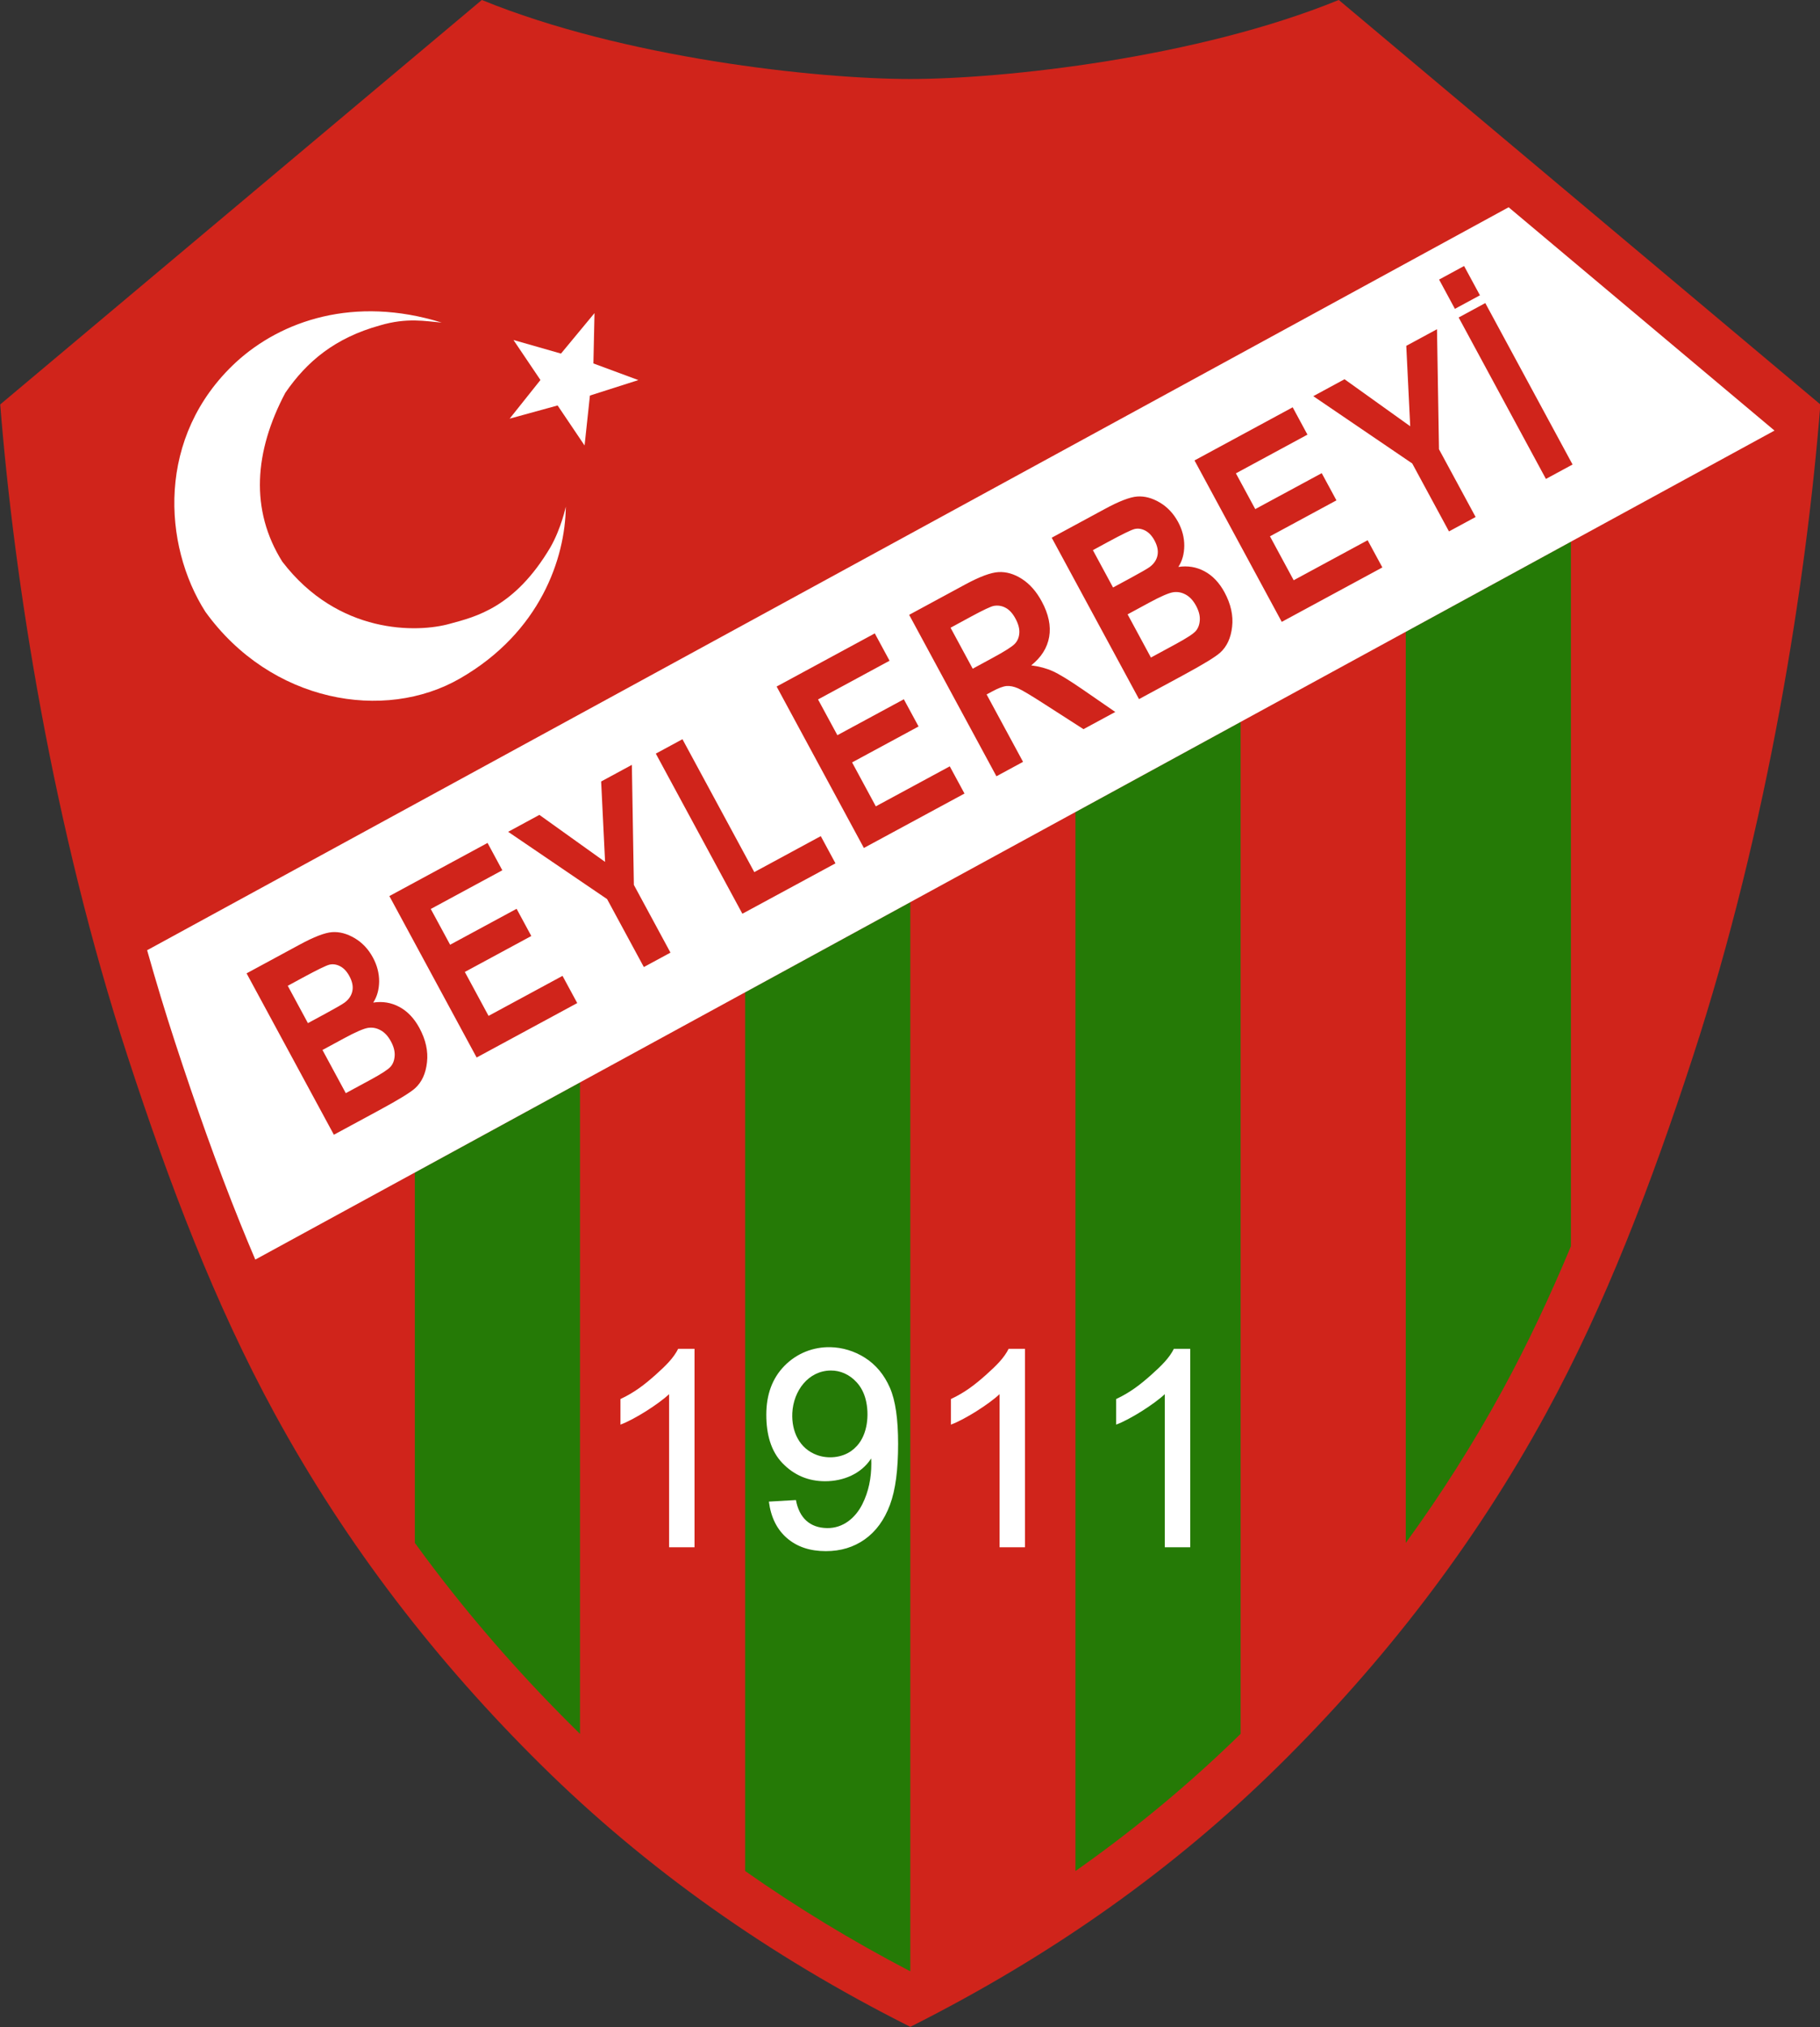 <?xml version="1.0" encoding="UTF-8"?>
<svg xmlns="http://www.w3.org/2000/svg" xmlns:xlink="http://www.w3.org/1999/xlink" width="447.5pt" height="498.2pt" viewBox="0 0 447.5 498.2" version="1.1">
<rect x="0" y="0" width="447.5" height="498.2" fill="#333333" stroke="none"/>
<defs>
<clipPath id="clip1">
  <path d="M 0 0 L 447.5 0 L 447.5 498.199 L 0 498.199 Z M 0 0 "/>
</clipPath>
</defs>
<g id="surface1">
<g clip-path="url(#clip1)" clip-rule="nonzero">
<path style=" stroke:none;fill-rule:evenodd;fill:rgb(81.639%,14.11%,10.594%);fill-opacity:1;" d="M 223.824 498.117 C 188.664 480.449 158.758 459.109 133.25 433.957 C 107.418 408.484 85.191 379.793 67.496 347.34 C 52.875 320.523 41.629 290.992 31.453 259.848 C 12.859 202.945 3.48 142.617 0.055 99.395 L 118.473 -0.008 C 153.227 14.211 200.688 19.414 223.824 19.414 C 246.961 19.414 294.422 14.211 329.176 -0.008 L 447.594 99.398 C 444.168 142.617 434.789 202.945 416.195 259.848 C 406.02 290.992 394.773 320.523 380.152 347.34 C 362.457 379.797 340.23 408.484 314.398 433.961 C 288.895 459.109 258.988 480.449 223.824 498.117 Z M 223.824 498.117 "/>
</g>
<path style=" stroke:none;fill-rule:evenodd;fill:rgb(14.502%,47.852%,2.353%);fill-opacity:1;" d="M 183.215 459.824 C 195.898 468.738 209.41 476.953 223.824 484.48 L 223.824 221.719 L 183.215 243.867 Z M 264.434 459.824 C 264.852 459.531 265.27 459.234 265.688 458.941 C 279.891 448.859 292.977 437.922 305.043 426.113 L 305.043 177.418 L 264.434 199.57 Z M 345.648 379.191 C 354.355 367.211 362.324 354.668 369.488 341.531 C 375.602 330.32 381.133 318.535 386.258 306.285 L 386.258 133.121 L 345.648 155.27 Z M 142.609 266.016 L 102 288.164 L 102 379.188 C 103.637 381.441 105.301 383.672 106.988 385.887 C 117.652 399.867 129.285 412.98 141.773 425.293 L 142.609 426.113 Z M 142.609 266.016 "/>
<path style=" stroke:none;fill-rule:evenodd;fill:rgb(100%,100%,100%);fill-opacity:1;" d="M 436.312 105.82 L 370.938 50.938 L 36.176 233.527 C 38.305 241.082 40.582 248.617 43.023 256.086 C 48.055 271.48 53.324 286.414 59.094 300.691 C 60.297 303.676 61.523 306.633 62.773 309.559 Z M 436.312 105.82 "/>
<path style=" stroke:none;fill-rule:evenodd;fill:rgb(100%,100%,100%);fill-opacity:1;" d="M 170.77 380.25 L 164.516 380.25 L 164.516 342.629 C 161.922 345.082 155.895 348.902 152.559 350.113 L 152.559 343.828 C 156.062 342.191 158.562 340.219 161.18 337.891 C 163.797 335.562 165.652 333.684 166.746 331.488 L 170.77 331.488 Z M 292.652 380.25 L 286.395 380.25 L 286.395 342.629 C 283.805 345.082 277.777 348.902 274.441 350.113 L 274.441 343.828 C 277.941 342.191 280.445 340.219 283.062 337.891 C 285.676 335.562 287.535 333.684 288.629 331.488 L 292.652 331.488 Z M 252.023 380.25 L 245.77 380.25 L 245.77 342.629 C 243.176 345.082 237.152 348.902 233.812 350.113 L 233.812 343.828 C 237.316 342.191 239.816 340.219 242.434 337.891 C 245.051 335.562 246.91 333.684 248 331.488 L 252.023 331.488 Z M 189.051 369.035 L 195.703 368.652 C 196.496 372.988 199.09 375.484 203.367 375.543 C 207.293 375.602 210.336 373.051 212.035 369.664 C 213.57 366.594 214.242 363.289 214.242 359.625 C 214.242 359.363 214.23 358.953 214.207 358.426 C 211.754 362.234 207.34 364.031 202.887 364.031 C 198.758 364.031 195.266 362.555 192.414 359.609 C 189.562 356.664 188.418 352.508 188.418 347.688 C 188.418 342.707 189.902 338.707 192.883 335.668 C 195.98 332.512 200.059 331 204.168 331.086 C 207.105 331.145 210.062 332.02 212.688 333.691 C 215.367 335.402 217.41 337.863 218.801 341.039 C 220.191 344.215 220.828 348.816 220.828 354.848 C 220.828 361.109 220.211 366.102 218.824 369.824 C 217.438 373.539 215.379 376.355 212.652 378.297 C 209.914 380.242 206.727 381.211 203.051 381.211 C 199.152 381.211 195.973 380.148 193.504 378.012 C 191.035 375.887 189.551 372.895 189.051 369.035 Z M 212.859 343.961 C 212.438 342.301 211.703 340.887 210.648 339.727 C 208.859 337.758 206.59 336.812 204.316 336.82 C 198.73 336.84 195.074 341.848 194.812 347.262 C 194.594 351.816 196.574 356.047 200.93 357.609 C 203.625 358.574 206.973 358.262 209.328 356.57 C 209.816 356.223 210.273 355.812 210.703 355.344 C 213.32 352.504 213.785 347.641 212.859 343.961 Z M 212.859 343.961 "/>
<path style=" stroke:none;fill-rule:evenodd;fill:rgb(81.639%,14.11%,10.594%);fill-opacity:1;" d="M 380.109 117.703 L 358.656 78.027 L 365.203 74.484 L 386.66 114.16 Z M 357.73 75.902 L 353.844 68.707 L 359.988 65.375 L 363.887 72.574 Z M 356.273 130.602 L 347.238 113.902 L 322.91 97.363 L 330.59 93.203 L 346.742 104.758 L 345.773 84.996 L 353.328 80.91 L 353.816 110.41 L 362.824 127.059 Z M 315.156 152.832 L 293.703 113.156 L 317.844 100.098 L 321.473 106.816 L 303.883 116.328 L 308.641 125.117 L 324.984 116.285 L 328.602 122.969 L 312.258 131.805 L 318.09 142.602 L 336.273 132.77 L 339.895 139.453 Z M 258.594 132.148 L 271.617 125.105 C 275.164 123.176 277.844 122.148 279.629 122.023 C 281.43 121.895 283.27 122.383 285.145 123.484 C 287.031 124.598 288.523 126.184 289.656 128.254 C 290.688 130.168 291.195 132.129 291.188 134.125 C 291.168 136.129 290.691 137.867 289.73 139.332 C 292.027 138.98 294.172 139.332 296.168 140.402 C 298.16 141.469 299.801 143.199 301.09 145.578 C 302.641 148.465 303.27 151.285 302.953 154.027 C 302.648 156.773 301.676 158.891 300.027 160.383 C 298.891 161.418 295.918 163.238 291.117 165.836 L 280.059 171.816 Z M 268.719 135.207 L 273.676 144.383 L 278.008 142.043 C 280.602 140.637 282.184 139.723 282.746 139.301 C 283.77 138.516 284.395 137.566 284.605 136.461 C 284.828 135.348 284.578 134.141 283.867 132.82 C 283.23 131.648 282.453 130.836 281.551 130.379 C 280.641 129.922 279.77 129.816 278.945 130.02 C 278.113 130.238 275.969 131.281 272.508 133.152 Z M 277.254 150.984 L 282.988 161.598 L 289.078 158.297 C 291.746 156.848 293.387 155.789 293.992 155.102 C 294.598 154.414 294.938 153.52 295.004 152.414 C 295.078 151.312 294.766 150.137 294.082 148.871 C 293.383 147.574 292.535 146.656 291.523 146.117 C 290.52 145.566 289.48 145.387 288.398 145.562 C 287.32 145.746 285.371 146.59 282.559 148.113 Z M 245 190.777 L 223.543 151.102 L 237.375 143.617 C 240.91 141.715 243.625 140.695 245.523 140.598 C 247.426 140.492 249.344 141.043 251.273 142.281 C 253.191 143.516 254.824 145.355 256.145 147.812 C 257.82 150.91 258.434 153.816 257.969 156.52 C 257.504 159.211 256.027 161.551 253.551 163.523 C 255.508 163.773 257.266 164.242 258.836 164.945 C 260.406 165.648 262.82 167.125 266.094 169.367 L 274.219 174.973 L 266.406 179.199 L 256.973 173.141 C 253.578 170.949 251.348 169.621 250.316 169.164 C 249.273 168.719 248.34 168.527 247.488 168.598 C 246.637 168.676 245.465 169.117 243.949 169.934 L 242.586 170.668 L 251.547 187.234 Z M 239.168 164.34 L 244.035 161.699 C 247.016 160.094 248.836 158.934 249.504 158.238 C 250.184 157.539 250.555 156.652 250.629 155.582 C 250.707 154.52 250.387 153.324 249.672 152.008 C 248.992 150.75 248.184 149.863 247.27 149.379 C 246.348 148.879 245.383 148.73 244.355 148.906 C 243.633 149.035 241.809 149.898 238.859 151.484 L 233.723 154.273 Z M 212.41 208.398 L 190.957 168.723 L 215.094 155.664 L 218.723 162.383 L 201.137 171.895 L 205.895 180.684 L 222.234 171.852 L 225.855 178.539 L 209.512 187.371 L 215.344 198.168 L 233.527 188.336 L 237.148 195.023 Z M 182.535 224.562 L 161.25 185.211 L 167.801 181.668 L 185.465 214.332 L 201.809 205.488 L 205.426 212.176 Z M 158.309 237.664 L 149.273 220.965 L 124.945 204.426 L 132.625 200.266 L 148.777 211.82 L 147.809 192.059 L 155.363 187.973 L 155.855 217.473 L 164.855 234.121 Z M 117.195 259.895 L 95.738 220.219 L 119.879 207.16 L 123.508 213.879 L 105.918 223.391 L 110.676 232.18 L 127.02 223.348 L 130.637 230.035 L 114.293 238.867 L 120.125 249.664 L 138.312 239.832 L 141.93 246.516 Z M 60.629 239.211 L 73.652 232.168 C 77.199 230.238 79.883 229.211 81.668 229.086 C 83.461 228.957 85.305 229.445 87.18 230.547 C 89.07 231.656 90.562 233.242 91.688 235.316 C 92.723 237.23 93.23 239.191 93.223 241.188 C 93.203 243.191 92.723 244.93 91.77 246.395 C 94.066 246.043 96.211 246.395 98.203 247.465 C 100.195 248.531 101.836 250.262 103.125 252.637 C 104.68 255.527 105.309 258.348 104.988 261.09 C 104.684 263.836 103.711 265.953 102.062 267.445 C 100.926 268.484 97.953 270.301 93.152 272.895 L 82.094 278.875 Z M 70.754 242.27 L 75.711 251.445 L 80.043 249.105 C 82.637 247.699 84.219 246.785 84.781 246.359 C 85.805 245.578 86.43 244.625 86.645 243.523 C 86.867 242.406 86.617 241.203 85.902 239.883 C 85.266 238.711 84.492 237.898 83.586 237.441 C 82.68 236.984 81.805 236.879 80.977 237.082 C 80.148 237.297 78.004 238.344 74.539 240.215 Z M 79.289 258.047 L 85.023 268.656 L 91.113 265.359 C 93.781 263.91 95.422 262.848 96.027 262.16 C 96.633 261.473 96.973 260.582 97.039 259.477 C 97.113 258.375 96.801 257.199 96.121 255.934 C 95.418 254.637 94.57 253.719 93.559 253.18 C 92.559 252.629 91.516 252.445 90.438 252.621 C 89.355 252.809 87.406 253.652 84.594 255.176 Z M 79.289 258.047 "/>
<path style=" stroke:none;fill-rule:evenodd;fill:rgb(100%,100%,100%);fill-opacity:1;" d="M 125.312 102.887 L 132.883 93.391 L 126.254 83.559 L 137.934 86.898 L 146.176 76.949 L 145.906 89.32 L 156.957 93.41 L 145.051 97.211 L 143.734 109.48 L 137.105 99.648 Z M 125.312 102.887 "/>
<path style=" stroke:none;fill-rule:evenodd;fill:rgb(100%,100%,100%);fill-opacity:1;" d="M 50.492 150.344 C 40.082 134.027 38.324 107.246 58.035 89.012 C 69.125 78.84 87.043 72.586 108.609 79.281 C 104.652 78.957 100.109 77.984 93.379 79.984 C 82.422 83.035 75.504 88.746 70.148 96.547 C 62.523 110.965 61.43 125.312 69.41 138.031 C 83.16 155.98 102.625 155.562 110.66 153.285 C 116.98 151.566 126.531 149.312 135.289 134.578 C 137.98 129.922 139.121 124.516 139.121 124.516 C 138.984 137.172 132.855 155.367 113.141 166.719 C 94.523 177.484 66.605 172.68 50.492 150.344 Z M 50.492 150.344 "/>
</g>
</svg>
